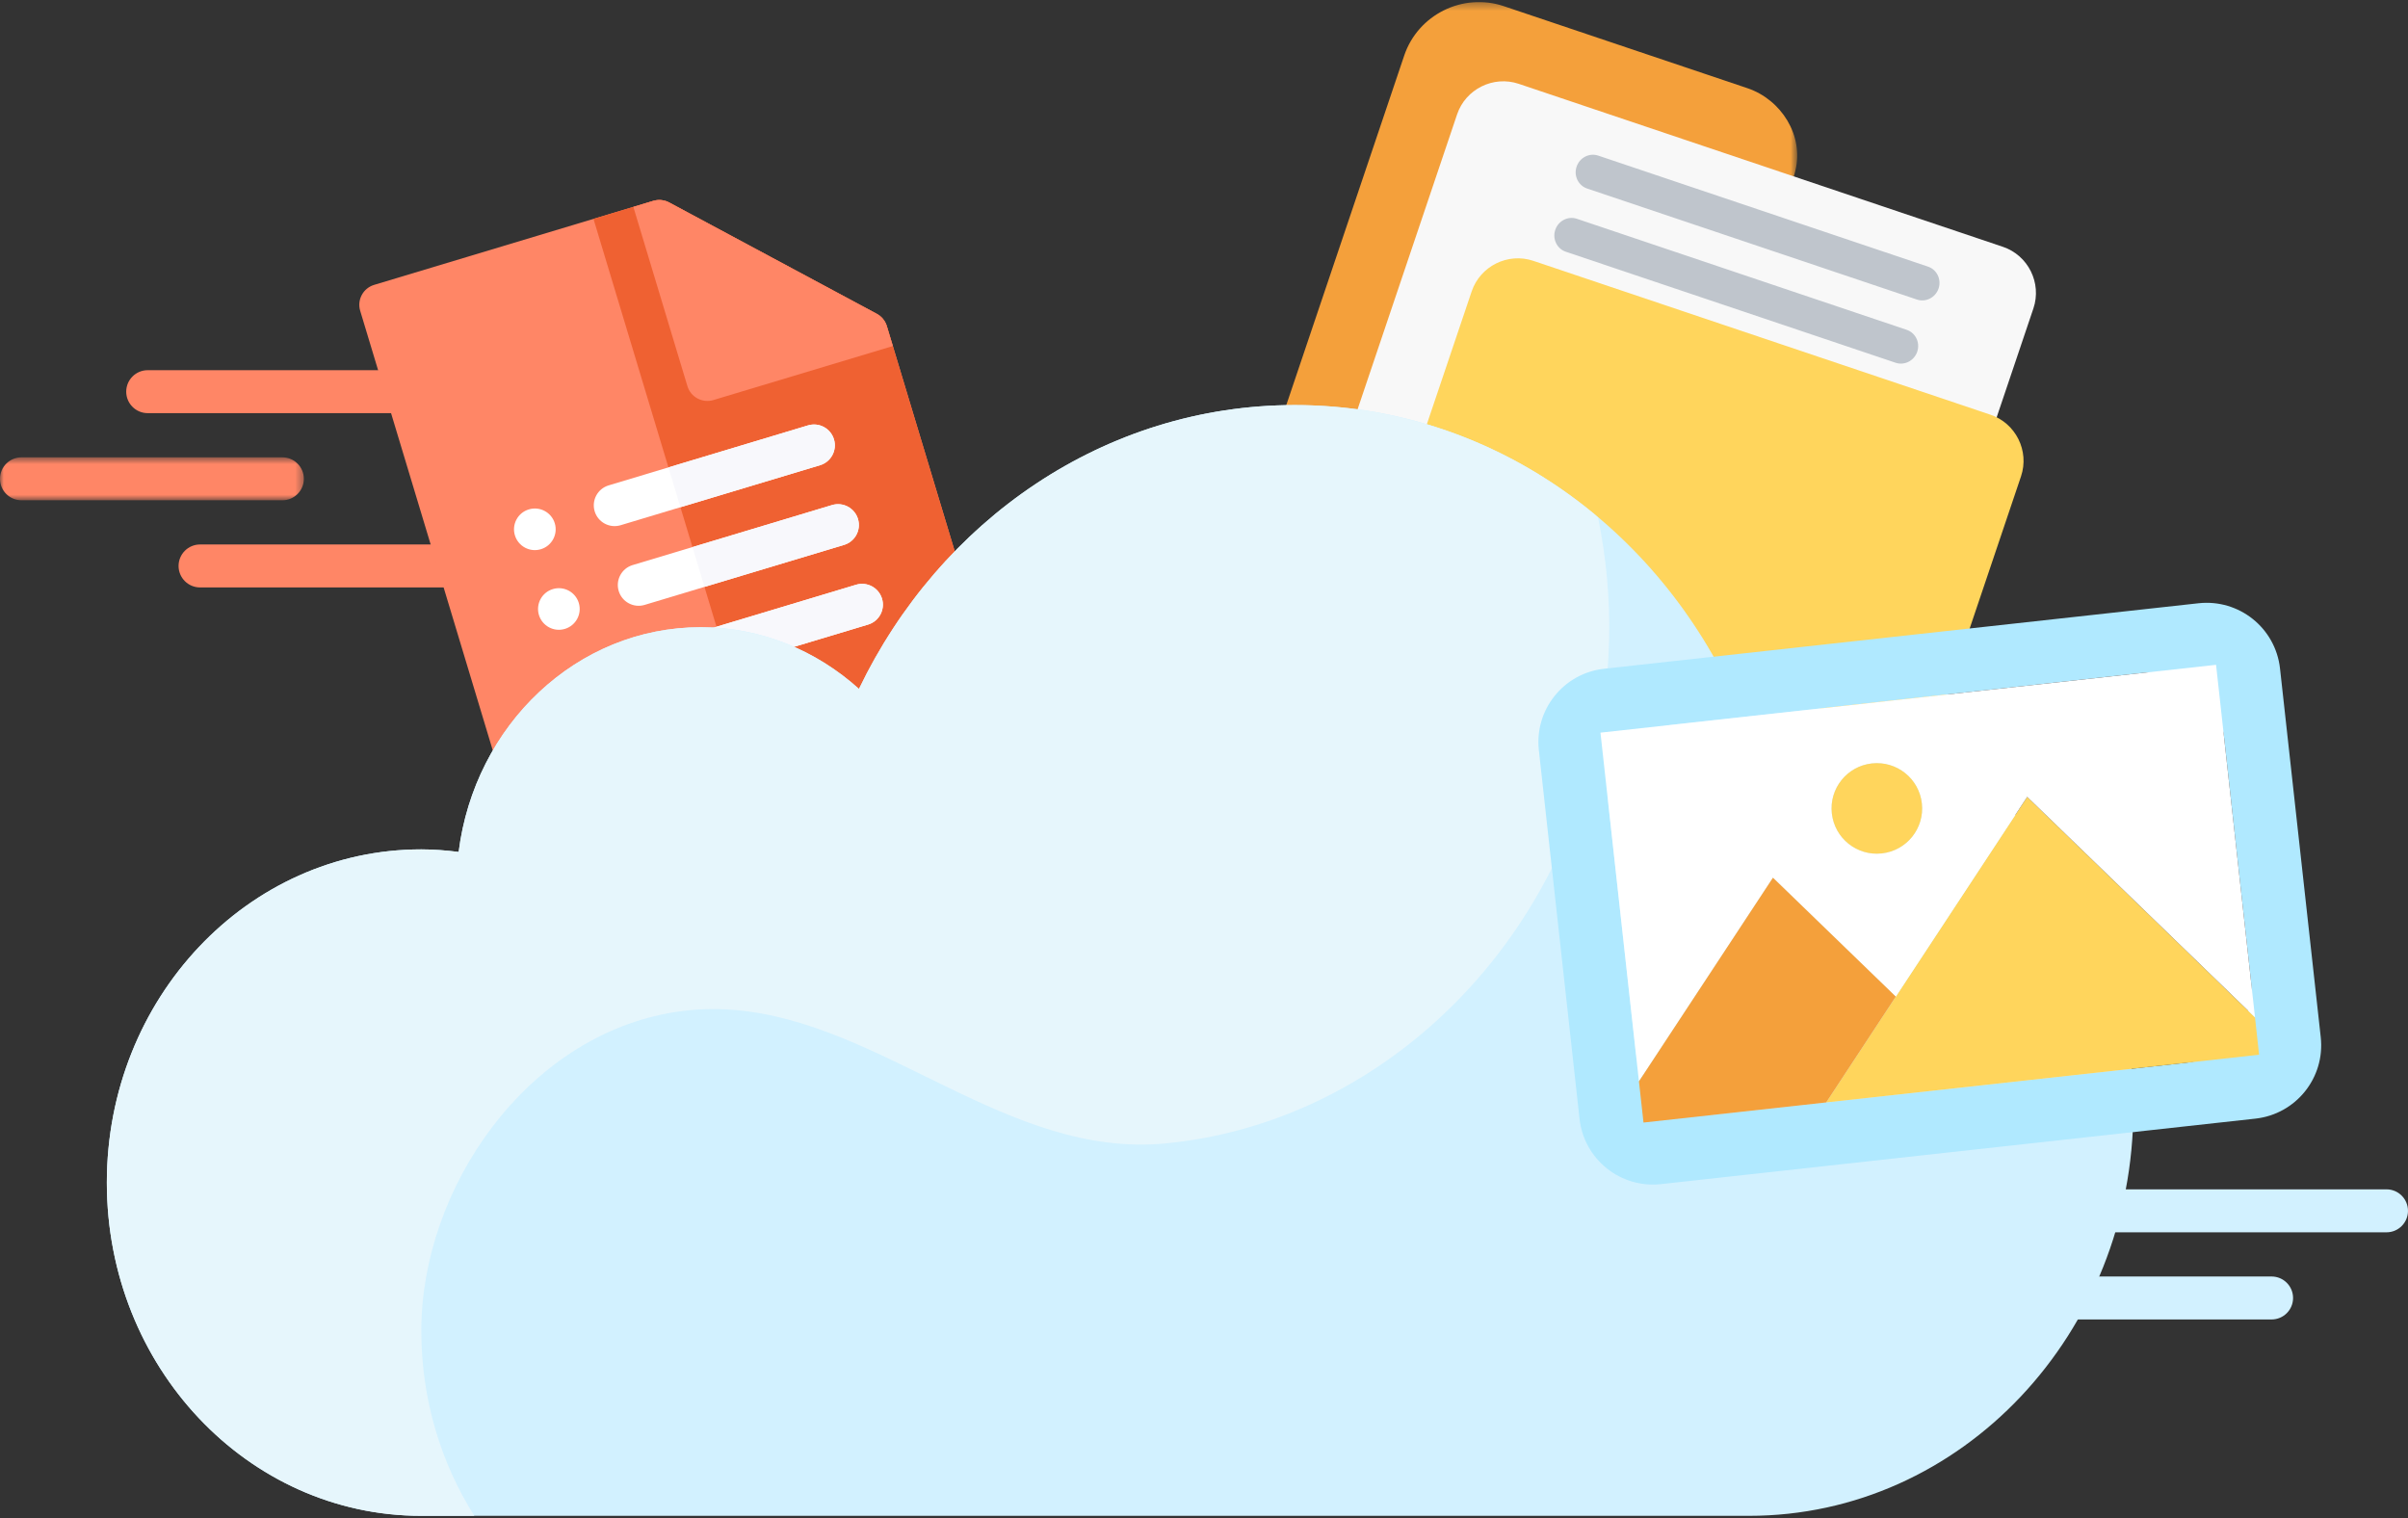<svg width="314" height="198" viewBox="0 0 314 198" xmlns="http://www.w3.org/2000/svg" xmlns:xlink="http://www.w3.org/1999/xlink" aria-hidden="true"><rect x="0" y="0" width="314" height="198" fill="#333333" stroke="none"/><defs><path id="backup_svg__a" d="M1.069239e-15 6.209L1.069239e-15 0.607 39.622 0.607 39.622 6.209 0 6.209z"/><path id="backup_svg__c" d="M1.936 0.334L77.353 0.334 77.353 89.801 1.936 89.801 1.936 0.334z"/></defs><g fill="none" fill-rule="evenodd"><path d="M63.183 55.874L19.261 55.874C17.714 55.874 16.458 54.62 16.458 53.074 16.458 51.526 17.714 50.272 19.261 50.272L63.183 50.272C64.732 50.272 65.984 51.526 65.984 53.074 65.984 54.62 64.732 55.874 63.183 55.874M70.009 78.601L26.087 78.601C24.54 78.601 23.284 77.347 23.284 75.801 23.284 74.254 24.54 72.999 26.087 72.999L70.009 72.999C71.558 72.999 72.81 74.254 72.81 75.801 72.81 77.347 71.558 78.601 70.009 78.601" fill="#FF8666" transform="translate(-876, -3299) translate(1, 2627) translate(875, 670)"/><g transform="translate(-876, -3299) translate(1, 2627) translate(875, 670) translate(0, 61.029)"><mask id="backup_svg__b" fill="#fff"><use xlink:href="#backup_svg__a"/></mask><path d="M36.818,6.209 L2.804,6.209 C1.254,6.209 -0.002,4.954 -0.002,3.409 C-0.002,1.861 1.254,0.607 2.804,0.607 L36.818,0.607 C38.368,0.607 39.622,1.861 39.622,3.409 C39.622,4.954 38.368,6.209 36.818,6.209" fill="#FF8666" mask="url(#backup_svg__b)"/></g><path d="M130.015,101.584 L72.805,118.798 C71.372,119.232 69.857,118.418 69.424,116.984 L46.969,42.53 C46.536,41.095 47.349,39.58 48.784,39.148 L85.19,28.193 C85.88,27.986 86.624,28.061 87.256,28.402 L114.326,42.92 C114.961,43.261 115.434,43.841 115.644,44.53 L131.833,98.207 C132.263,99.641 131.451,101.155 130.015,101.584" fill="#FF8666" transform="translate(-876, -3299) translate(1, 2627) translate(875, 670)"/><path d="M87.256,28.402 C86.624,28.063 85.88,27.986 85.19,28.193 L77.388,30.54 L101.411,110.19 L130.015,101.584 C131.451,101.154 132.263,99.64 131.833,98.206 L115.644,44.529 C115.434,43.84 114.961,43.261 114.326,42.922 L87.256,28.402 Z" fill="#EF6132" transform="translate(-876, -3299) translate(1, 2627) translate(875, 670)"/><path d="M114.327,42.921 L87.257,28.401 C86.622,28.062 85.878,27.987 85.187,28.194 L82.588,28.976 L89.637,52.351 C90.072,53.785 91.587,54.599 93.023,54.167 L116.425,47.126 L115.642,44.528 C115.433,43.837 114.96,43.26 114.327,42.921" fill="#FF8666" transform="translate(-876, -3299) translate(1, 2627) translate(875, 670)"/><path d="M68.96 68.425C70.396 67.993 71.911 68.805 72.344 70.239 72.776 71.675 71.961 73.189 70.526 73.618 69.092 74.052 67.577 73.239 67.142 71.805 66.71 70.368 67.524 68.855 68.96 68.425M72.093 78.815C73.529 78.383 75.044 79.194 75.476 80.628 75.911 82.065 75.094 83.578 73.658 84.008 72.225 84.442 70.71 83.628 70.275 82.194 69.845 80.758 70.657 79.244 72.093 78.815M75.226 89.204C76.662 88.772 78.177 89.583 78.61 91.017 79.044 92.454 78.23 93.968 76.792 94.397 75.358 94.831 73.843 94.017 73.408 92.581 72.978 91.147 73.79 89.633 75.226 89.204M113.198 83.444L87.193 91.267C85.757 91.701 84.242 90.885 83.81 89.453 83.38 88.019 84.192 86.506 85.628 86.074L111.633 78.249C113.066 77.817 114.582 78.631 115.014 80.065 115.446 81.499 114.634 83.013 113.198 83.444" fill="#FFF" transform="translate(-876, -3299) translate(1, 2627) translate(875, 670)"/><path d="M111.632,78.249 L93.429,83.726 L94.995,88.919 L113.197,83.444 C114.633,83.012 115.448,81.499 115.013,80.065 C114.583,78.63 113.068,77.819 111.632,78.249" fill="#F8F8FC" transform="translate(-876, -3299) translate(1, 2627) translate(875, 670)"/><path d="M110.065,73.055 L84.06,80.878 C82.625,81.312 81.109,80.496 80.677,79.064 C80.247,77.63 81.059,76.116 82.495,75.685 L108.498,67.86 C109.931,67.428 111.449,68.241 111.881,69.675 C112.313,71.11 111.501,72.623 110.065,73.055" fill="#FFF" transform="translate(-876, -3299) translate(1, 2627) translate(875, 670)"/><path d="M108.497,67.859 L90.296,73.337 L91.861,78.53 L110.064,73.055 C111.5,72.623 112.315,71.109 111.88,69.675 C111.45,68.241 109.932,67.43 108.497,67.859" fill="#F8F8FC" transform="translate(-876, -3299) translate(1, 2627) translate(875, 670)"/><path d="M106.93,62.666 L80.927,70.488 C79.492,70.922 77.976,70.107 77.544,68.675 C77.114,67.241 77.926,65.727 79.362,65.295 L105.365,57.47 C106.798,57.038 108.314,57.852 108.748,59.286 C109.181,60.72 108.366,62.234 106.93,62.666" fill="#FFF" transform="translate(-876, -3299) translate(1, 2627) translate(875, 670)"/><path d="M105.364,57.47 L87.163,62.947 L88.728,68.14 L106.929,62.665 C108.365,62.234 109.182,60.72 108.747,59.286 C108.315,57.852 106.799,57.04 105.364,57.47" fill="#F8F8FC" transform="translate(-876, -3299) translate(1, 2627) translate(875, 670)"/><g transform="translate(-876, -3299) translate(1, 2627) translate(875, 670) translate(157, 1.938)"><mask id="backup_svg__d" fill="#fff"><use xlink:href="#backup_svg__c"/></mask><path d="M77.113,22.311 C78.239,17.75 75.29,13.05 70.849,11.557 L39.103,0.868 C33.756,-0.932 27.91,1.966 26.108,7.304 L2.435,77.472 C0.936,81.909 2.897,87.097 7.214,88.961 C12.213,91.261 17.84,88.627 19.523,83.634 L40.017,22.9 C40.45,21.62 41.833,20.936 43.112,21.366 L65.415,28.875 C70.414,30.557 75.984,27.488 77.113,22.311" fill="#F4A03B" mask="url(#backup_svg__d)"/></g><path d="M240.108,116.448 L167.269,91.93 C165.992,91.498 165.305,90.116 165.735,88.839 L190.002,16.916 C191.117,13.611 194.737,11.818 198.045,12.932 L261.166,34.18 C264.474,35.293 266.27,38.909 265.155,42.214 L240.108,116.448 Z" fill="#F8F8F8" transform="translate(-876, -3299) translate(1, 2627) translate(875, 670)"/><path d="M208.41 22.292L251.408 36.767C252.568 37.157 253.185 38.435 252.787 39.619 252.386 40.805 251.121 41.451 249.963 41.06L206.961 26.585C205.803 26.194 205.186 24.917 205.587 23.733 205.987 22.546 207.25 21.901 208.41 22.292M205.628 30.532L248.628 45.008C249.789 45.398 250.405 46.676 250.005 47.86 249.604 49.046 248.339 49.692 247.181 49.301L204.179 34.826C203.021 34.435 202.404 33.157 202.805 31.973 203.205 30.787 204.468 30.142 205.628 30.532" fill="#BFC5CC" transform="translate(-876, -3299) translate(1, 2627) translate(875, 670)"/><path d="M259.55,56.076 L199.947,36.015 C196.637,34.901 193.019,36.692 191.904,39.999 L177.148,83.724 L176.586,85.388 C174.966,90.197 169.831,92.583 165.202,91.026 L239.338,115.981 C242.647,117.097 246.267,115.303 247.379,111.997 L263.539,64.11 C264.652,60.806 262.859,57.19 259.55,56.076" fill="#FFD55C" transform="translate(-876, -3299) translate(1, 2627) translate(875, 670)"/><path d="M228.071,93.445 C227.523,93.445 226.988,93.513 226.444,93.532 C216.216,70.67 194.302,54.82 168.841,54.82 C144.012,54.82 122.549,69.886 112.009,91.832 C106.446,86.825 99.256,83.788 91.385,83.788 C75.212,83.788 61.885,96.554 59.808,113.093 C58.208,112.891 56.588,112.757 54.936,112.757 C32.29,112.757 13.932,132.213 13.932,156.211 C13.932,180.211 32.29,199.663 54.936,199.663 L228.071,199.663 C255.748,199.663 278.186,175.886 278.186,146.554 C278.186,117.222 255.748,93.445 228.071,93.445" fill="#D2F1FF" transform="translate(-876, -3299) translate(1, 2627) translate(875, 670)"/><path d="M95.662,133.688 C115.137,135.229 131.433,153.059 151.946,151.102 C177.882,148.623 199.919,128.929 207.28,102.459 C210.502,90.868 210.477,79.768 208.384,69.482 C208.215,69.341 208.051,69.188 207.883,69.027 C197.105,60.132 183.568,54.82 168.84,54.82 C144.011,54.82 122.548,69.886 112.011,91.832 C106.445,86.825 99.255,83.788 91.384,83.788 C75.213,83.788 61.884,96.554 59.807,113.091 C58.207,112.891 56.587,112.757 54.938,112.757 C32.289,112.757 13.931,132.213 13.931,156.211 C13.931,180.211 32.289,199.663 54.938,199.663 L61.853,199.663 C57.491,192.759 54.938,184.463 54.938,175.529 C54.935,156.963 68.635,137.011 88.04,133.968 C90.643,133.559 93.177,133.491 95.662,133.688" fill="#E6F6FC" transform="translate(-876, -3299) translate(1, 2627) translate(875, 670)"/><path d="M285.013,140.591 L223.885,147.325 C218.597,147.907 213.839,144.098 213.255,138.818 L209.753,107.098 C209.168,101.814 212.984,97.064 218.27,96.48 L279.399,89.746 C284.685,89.164 289.445,92.973 290.028,98.255 L293.529,129.973 C294.114,135.255 290.301,140.009 285.013,140.591 M200.663,99.821 L205.971,147.9 C206.554,153.18 211.312,156.989 216.599,156.407 L294.103,147.868 C299.391,147.287 303.204,142.532 302.622,137.252 L297.311,89.173 C296.729,83.891 291.971,80.082 286.683,80.664 L209.18,89.203 C203.894,89.784 200.078,94.537 200.663,99.821" fill="#B0E9FF" transform="translate(-876, -3299) translate(1, 2627) translate(875, 670)"/><path fill="#FFD55C" d="M294.048 134.661L294.585 139.538 238.133 145.756 247.209 131.958 264.345 105.913z" transform="translate(-876, -3299) translate(1, 2627) translate(875, 670)"/><path d="M250.611,106.771 C250.254,103.53 247.337,101.191 244.09,101.548 C240.845,101.905 238.511,104.825 238.868,108.064 C239.225,111.307 242.14,113.641 245.385,113.285 C248.632,112.928 250.968,110.014 250.611,106.771 L250.611,106.771 Z M288.971,88.691 L294.048,134.66 L264.345,105.912 L247.209,131.957 L231.191,116.453 L213.716,143.01 L208.697,97.537 L288.971,88.691 Z" fill="#FFF" transform="translate(-876, -3299) translate(1, 2627) translate(875, 670)"/><path d="M244.089,101.548 C247.336,101.192 250.253,103.53 250.611,106.771 C250.968,110.014 248.631,112.928 245.384,113.285 C242.142,113.642 239.225,111.308 238.868,108.064 C238.51,104.823 240.845,101.905 244.089,101.548" fill="#FFD55C" transform="translate(-876, -3299) translate(1, 2627) translate(875, 670)"/><path fill="#F4A03B" d="M231.191 116.452L247.209 131.957 238.133 145.757 214.31 148.379 213.716 143.011z" transform="translate(-876, -3299) translate(1, 2627) translate(875, 670)"/><path d="M311.197 162.692L267.276 162.692C265.729 162.692 264.473 161.438 264.473 159.893 264.473 158.345 265.729 157.09 267.276 157.09L311.197 157.09C312.747 157.09 313.998 158.345 313.998 159.893 313.998 161.438 312.747 162.692 311.197 162.692M296.21 174.056L266.746 174.056C265.196 174.056 263.94 172.802 263.94 171.256 263.94 169.708 265.196 168.454 266.746 168.454L296.21 168.454C297.759 168.454 299.013 169.708 299.013 171.256 299.013 172.802 297.759 174.056 296.21 174.056" fill="#D2F1FF" transform="translate(-876, -3299) translate(1, 2627) translate(875, 670)"/></g></svg>